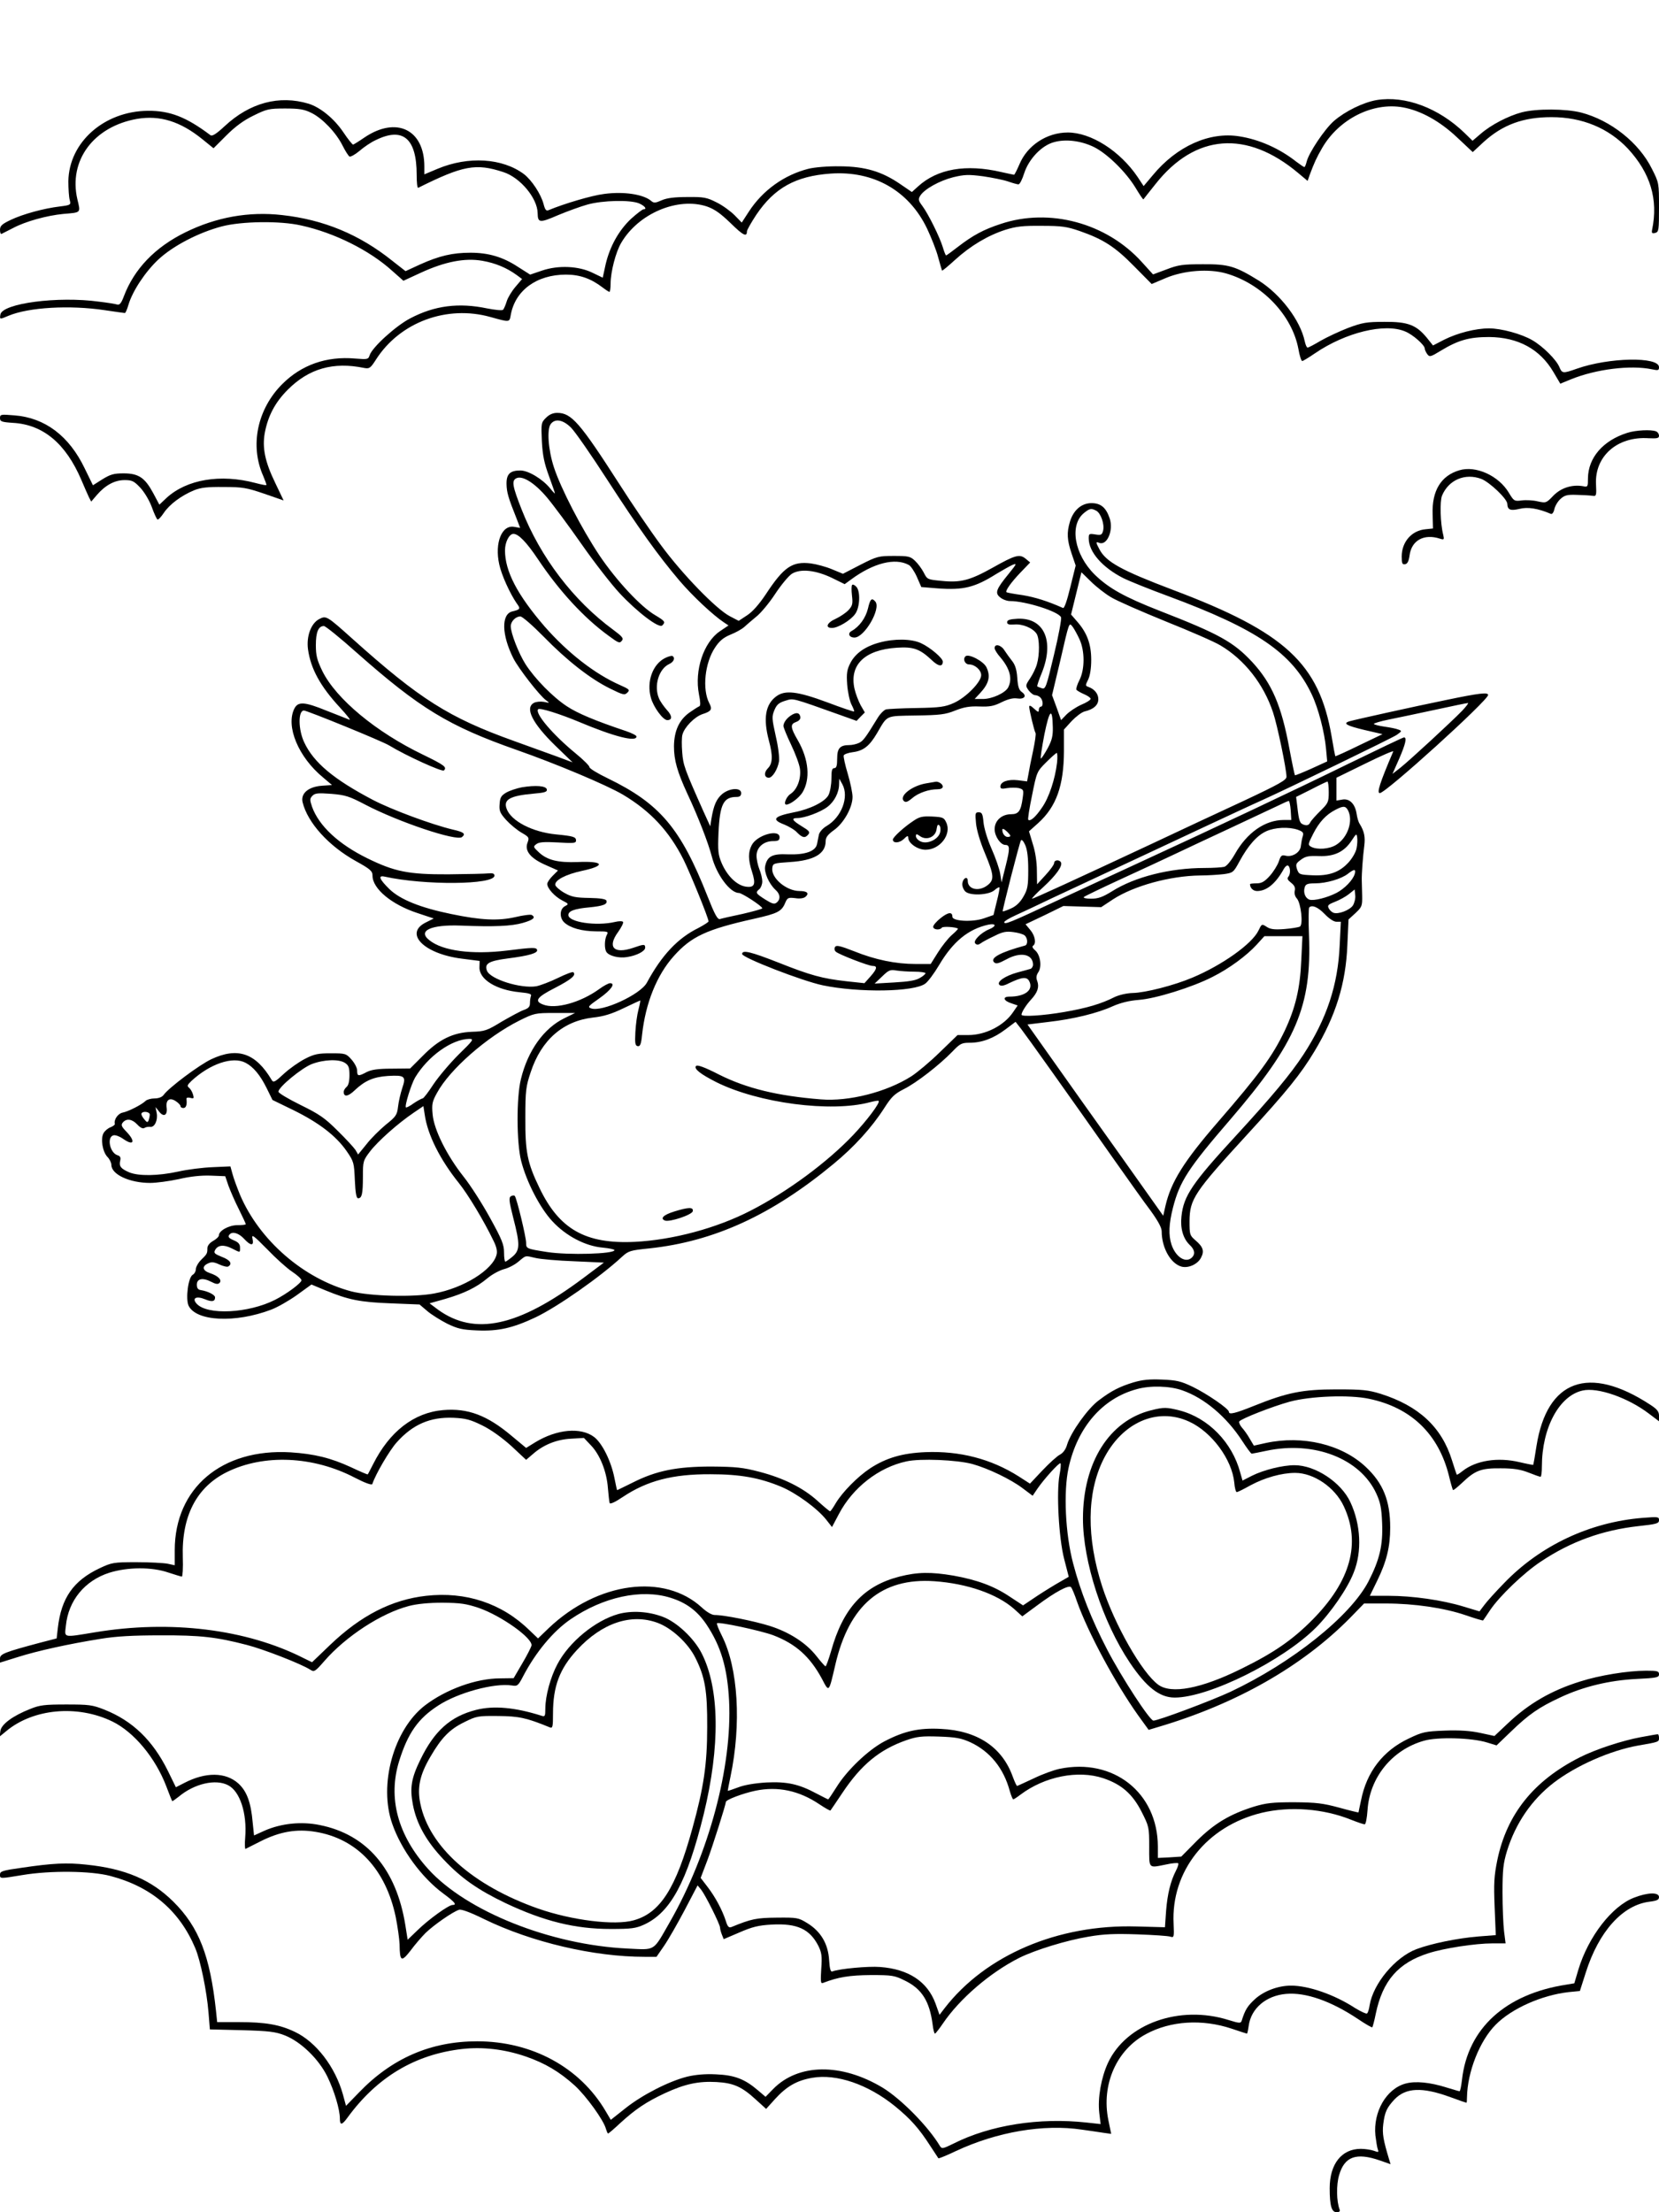 <?xml version="1.0" standalone="no"?>
<!DOCTYPE svg PUBLIC "-//W3C//DTD SVG 20010904//EN"
 "http://www.w3.org/TR/2001/REC-SVG-20010904/DTD/svg10.dtd">
<svg version="1.0" xmlns="http://www.w3.org/2000/svg"
 width="864pt" height="1152pt" viewBox="0 0 864 1152"
 preserveAspectRatio="xMidYMid meet">

<g transform="translate(0,1152) scale(0.1,-0.1)"
fill="#000000" stroke="none">
<path d="M7170 10999 c-70 -12 -164 -58 -223 -109 -49 -43 -131 -166 -142
-212 -4 -16 -9 -28 -12 -28 -3 0 -22 13 -42 28 -86 68 -193 116 -297 132 -155
25 -325 -51 -450 -202 l-48 -57 -31 47 c-92 136 -243 232 -364 232 -109 0
-211 -67 -252 -166 -13 -30 -25 -54 -28 -54 -3 0 -33 7 -66 14 -184 43 -333
17 -434 -75 l-32 -29 -60 41 c-96 66 -183 92 -314 93 -64 1 -133 -5 -165 -13
-126 -32 -238 -112 -310 -223 l-37 -57 -37 38 c-21 21 -63 52 -94 67 -51 26
-67 29 -152 28 -67 0 -107 -5 -134 -17 -34 -15 -41 -15 -55 -3 -40 34 -142 50
-245 36 -65 -8 -209 -51 -288 -84 -13 -6 -19 0 -27 31 -14 53 -62 125 -102
156 -112 84 -290 95 -450 28 l-69 -29 0 41 c0 193 -146 263 -312 151 -29 -20
-55 -36 -59 -37 -3 -1 -26 27 -50 63 -49 73 -121 131 -182 150 -153 46 -306 5
-437 -117 -43 -40 -65 -54 -74 -47 -125 94 -210 128 -326 127 -228 -2 -411
-164 -414 -367 0 -39 3 -83 7 -97 7 -26 5 -27 -50 -34 -85 -10 -194 -40 -257
-70 -46 -22 -56 -31 -56 -52 0 -13 3 -23 8 -21 4 2 30 15 59 30 65 35 178 66
263 74 94 8 90 4 73 76 -47 202 84 379 311 419 119 20 225 -13 340 -106 l58
-47 66 66 c46 46 90 79 142 104 69 34 80 37 165 37 73 0 99 -4 137 -23 57 -28
128 -102 162 -170 14 -28 30 -53 36 -57 6 -3 29 10 52 29 23 20 61 46 86 57
141 69 212 8 212 -181 0 -40 3 -70 8 -68 233 116 300 129 443 82 88 -28 178
-136 179 -214 1 -51 10 -52 105 -11 50 21 119 46 155 56 80 22 222 25 268 6
30 -13 44 -31 23 -31 -5 0 -34 -22 -64 -49 -64 -60 -111 -144 -133 -238 l-15
-69 -52 25 c-72 36 -179 41 -264 12 l-62 -21 -63 40 c-79 52 -154 74 -248 74
-93 0 -162 -16 -262 -61 l-76 -35 -69 54 c-171 137 -357 214 -573 238 -174 20
-345 -11 -505 -90 -157 -77 -266 -190 -320 -333 -13 -35 -22 -46 -34 -43 -9 3
-51 10 -94 15 -216 30 -506 -9 -515 -67 -4 -26 -4 -26 43 -6 106 44 318 56
499 29 55 -8 102 -15 106 -15 4 0 12 19 19 43 21 71 87 171 155 235 77 72 210
141 331 173 103 27 304 30 413 5 174 -38 357 -130 473 -235 l60 -53 91 42
c124 57 228 78 320 62 69 -12 128 -37 180 -75 l27 -20 -34 -40 c-19 -22 -40
-56 -46 -76 -6 -20 -15 -40 -19 -44 -4 -5 -42 -1 -83 7 -148 31 -274 15 -401
-52 -75 -39 -198 -151 -211 -192 -7 -22 -11 -22 -76 -17 -149 13 -279 -33
-379 -133 -130 -130 -170 -320 -99 -479 10 -24 18 -45 16 -47 -2 -2 -27 3 -57
11 -182 48 -357 19 -463 -78 l-37 -35 -32 60 c-43 80 -76 103 -154 103 -51 0
-69 -5 -111 -31 l-49 -31 -43 88 c-81 169 -207 264 -366 276 -71 6 -75 5 -75
-14 0 -18 8 -21 68 -25 157 -9 275 -108 356 -298 15 -36 33 -76 39 -89 l12
-23 30 35 c44 51 93 77 144 77 38 0 49 -5 81 -39 20 -21 47 -65 60 -100 12
-34 26 -64 30 -66 4 -3 19 13 33 34 29 44 92 91 158 118 34 14 70 18 154 17
99 0 120 -4 211 -35 l101 -35 -43 90 c-54 111 -69 184 -55 262 17 89 54 159
120 225 110 110 237 146 397 113 28 -5 33 -2 63 45 125 194 369 284 596 220
101 -28 98 -28 105 11 23 128 135 210 288 210 72 0 130 -21 189 -66 17 -13 34
-24 37 -24 3 0 6 19 6 43 0 61 27 165 55 212 89 153 294 240 446 190 40 -14
70 -35 123 -86 66 -65 86 -75 86 -44 0 7 22 46 49 87 94 139 204 201 386 214
224 16 408 -88 503 -286 22 -47 49 -114 58 -150 10 -36 19 -67 20 -69 2 -2 32
23 67 55 81 74 172 128 262 157 57 18 93 22 190 21 104 0 131 -4 198 -27 123
-43 184 -82 283 -183 l92 -93 73 31 c95 40 224 50 315 24 187 -54 343 -217
376 -393 6 -35 15 -63 20 -63 4 0 34 18 66 40 160 109 364 159 470 114 40 -16
102 -71 102 -89 0 -6 6 -19 13 -29 12 -16 17 -15 71 18 91 55 148 71 251 71
151 -1 265 -63 335 -182 l36 -61 56 23 c131 53 310 75 421 52 33 -7 37 -6 37
11 0 56 -261 51 -428 -8 -73 -26 -77 -25 -91 9 -16 38 -85 107 -140 139 -56
33 -162 62 -226 62 -70 0 -164 -24 -234 -59 l-58 -30 -32 40 c-55 67 -99 84
-221 83 -93 0 -115 -4 -190 -32 -46 -18 -110 -48 -143 -67 -32 -19 -62 -35
-67 -35 -5 0 -11 15 -15 33 -23 109 -126 244 -238 315 -123 76 -158 87 -292
86 -105 0 -128 -3 -190 -27 l-70 -26 -58 64 c-184 204 -481 284 -735 199 -89
-29 -145 -59 -224 -120 -31 -24 -58 -44 -61 -44 -2 0 -10 19 -17 43 -16 53
-75 172 -106 214 -21 28 -23 35 -12 53 21 35 101 79 172 97 58 14 80 15 156 5
48 -7 107 -19 130 -27 23 -8 48 -15 54 -15 7 0 20 26 30 58 24 74 91 145 156
162 61 17 141 7 208 -26 68 -34 165 -128 216 -212 21 -35 39 -62 41 -60 1 2
30 38 64 81 206 260 474 281 742 56 l49 -41 10 29 c25 67 36 91 66 143 88 151
264 239 420 211 94 -17 193 -72 283 -157 l81 -76 56 52 c100 91 207 130 354
130 160 0 297 -57 398 -164 117 -127 159 -263 126 -423 -3 -17 0 -20 16 -16
19 5 20 14 20 133 0 127 0 128 -37 201 -67 136 -215 253 -369 293 -79 20 -232
21 -309 1 -71 -19 -160 -65 -215 -113 l-41 -35 -42 41 c-135 130 -308 195
-457 171z"/>
<path d="M2843 9344 c-25 -25 -25 -29 -21 -122 4 -75 13 -116 37 -181 17 -47
31 -87 31 -90 0 -3 -11 8 -25 26 -39 48 -113 93 -155 93 -54 0 -73 -19 -72
-71 1 -43 9 -71 51 -176 l20 -52 -29 5 c-66 14 -105 -82 -80 -195 12 -56 56
-152 91 -203 21 -28 19 -32 -23 -42 -58 -14 -56 -122 6 -245 28 -54 135 -192
169 -217 21 -15 21 -16 -10 -9 -18 3 -41 1 -52 -5 -49 -26 -9 -106 111 -223
l90 -87 -83 31 c-46 17 -147 53 -224 81 -337 121 -489 217 -839 531 -135 121
-137 122 -174 103 -42 -22 -67 -89 -58 -157 14 -101 64 -193 167 -304 35 -38
57 -66 49 -63 -8 3 -62 25 -119 47 -115 47 -149 49 -168 11 -46 -92 21 -253
150 -359 l46 -39 -56 -4 c-69 -6 -108 -41 -97 -86 26 -106 135 -227 277 -306
76 -42 87 -52 87 -76 0 -68 100 -151 235 -195 l84 -28 -42 -21 c-114 -57 -9
-163 187 -188 l94 -12 -1 -33 c-2 -63 87 -118 209 -130 51 -5 64 -9 59 -20 -3
-8 -5 -25 -5 -38 0 -17 -8 -26 -31 -34 -18 -6 -69 -34 -116 -61 -77 -47 -88
-51 -156 -53 -98 -4 -171 -39 -256 -126 l-65 -65 -95 -1 c-71 0 -105 -5 -130
-17 -45 -24 -51 -23 -51 7 0 14 -13 39 -29 57 -28 32 -32 33 -108 33 -66 0
-87 -4 -135 -29 -31 -16 -81 -51 -110 -78 -46 -43 -54 -47 -63 -32 -83 140
-177 173 -315 108 -63 -30 -221 -148 -248 -186 -8 -11 -26 -18 -47 -18 -18 0
-40 -6 -47 -13 -19 -19 -89 -55 -120 -61 -24 -5 -46 -37 -40 -59 1 -4 -9 -12
-22 -17 -14 -5 -30 -19 -37 -31 -16 -30 -5 -96 20 -123 12 -12 21 -31 21 -42
0 -50 95 -94 202 -94 32 0 99 9 150 20 59 14 118 20 166 18 l75 -3 17 -50 c10
-27 34 -83 54 -122 20 -40 36 -75 36 -78 0 -3 -20 -5 -44 -5 -44 0 -96 -29
-96 -53 0 -7 -14 -20 -30 -29 -18 -10 -30 -25 -30 -38 0 -27 -1 -30 -33 -61
-15 -15 -27 -37 -27 -48 0 -11 -7 -24 -16 -29 -24 -13 -38 -125 -22 -161 39
-82 243 -92 430 -21 32 12 92 46 134 76 l76 55 72 -30 c121 -50 181 -62 341
-68 l150 -6 40 -34 c22 -19 69 -48 104 -66 54 -26 78 -32 155 -35 111 -5 186
12 305 68 117 56 339 212 451 316 33 30 42 33 141 43 338 36 639 174 960 440
107 88 199 189 265 292 37 58 53 73 102 98 66 33 184 125 252 195 40 42 49 46
90 46 64 0 125 23 187 70 l52 39 29 -37 c28 -36 244 -339 492 -692 68 -96 149
-211 182 -254 39 -54 58 -89 58 -108 0 -86 47 -169 104 -184 36 -9 84 13 101
47 18 34 11 56 -29 90 -30 26 -31 30 -31 100 1 115 24 150 304 455 200 218
276 311 347 430 111 185 163 353 171 553 l6 133 36 33 c34 32 36 37 35 92 -1
32 -2 67 -2 78 -1 34 6 127 13 180 6 47 0 76 -24 115 -6 8 -13 32 -16 53 -8
52 -38 81 -76 73 l-29 -5 0 59 0 60 151 74 c83 41 148 69 145 63 -70 -164 -87
-217 -70 -217 31 0 564 483 564 511 0 15 -45 10 -218 -26 -171 -35 -473 -102
-504 -111 -37 -11 -15 -23 77 -45 l95 -22 -121 -58 c-67 -33 -123 -58 -125
-57 -1 2 -10 48 -19 103 -65 380 -242 543 -826 763 -269 102 -350 146 -384
213 -19 35 -19 40 0 32 41 -15 75 66 54 128 -19 56 -46 79 -95 79 -52 0 -94
-37 -112 -97 -17 -57 -15 -95 9 -166 l21 -62 -28 -113 c-17 -70 -31 -111 -38
-108 -81 36 -145 56 -211 67 -44 6 -81 13 -83 15 -9 6 25 53 72 102 l51 53
-24 20 c-31 25 -54 19 -171 -47 -118 -66 -167 -79 -265 -69 -74 7 -76 7 -94
43 -11 21 -31 48 -46 62 -24 23 -35 25 -110 25 -79 0 -88 -2 -174 -46 l-91
-47 -58 24 c-31 13 -80 26 -109 30 -97 12 -141 -18 -235 -161 -34 -51 -69 -91
-97 -109 l-44 -29 -46 24 c-70 36 -247 218 -358 369 -55 74 -153 218 -218 320
-205 319 -249 370 -323 370 -22 0 -41 -8 -59 -26z m131 -51 c21 -21 105 -142
187 -269 167 -258 266 -396 377 -527 70 -82 175 -180 232 -218 l24 -16 -46
-31 c-84 -58 -132 -203 -108 -327 8 -40 9 -60 2 -63 -6 -2 -29 -17 -52 -33
-54 -39 -79 -96 -80 -175 0 -73 17 -133 71 -250 54 -115 108 -254 126 -324 24
-94 95 -190 141 -190 16 0 122 -69 122 -80 0 -3 -46 -16 -102 -29 -57 -12
-110 -24 -119 -27 -12 -3 -27 24 -64 118 -140 355 -248 483 -520 615 -52 25
-95 51 -95 58 0 7 -31 38 -70 70 -121 99 -217 212 -197 232 9 8 114 -25 212
-66 183 -77 300 -107 300 -76 0 5 -25 18 -55 28 -161 54 -251 92 -306 128 -74
48 -168 144 -217 220 -36 57 -77 162 -77 198 0 25 26 51 50 51 10 0 64 -47
122 -106 120 -123 242 -219 346 -270 67 -33 75 -35 89 -21 15 14 11 18 -39 40
-131 58 -272 168 -392 305 -142 165 -206 287 -206 396 0 43 22 86 44 86 26 0
68 -43 127 -131 113 -169 242 -308 369 -400 53 -39 57 -40 69 -25 10 12 1 22
-46 57 -206 151 -378 376 -476 625 -48 122 -53 150 -29 163 32 17 96 -23 161
-100 32 -38 113 -147 180 -243 67 -96 156 -210 197 -254 91 -98 206 -186 223
-169 18 18 14 23 -36 53 -76 44 -202 180 -290 310 -94 141 -202 350 -238 460
-30 91 -38 201 -16 227 23 29 64 21 105 -20z m2736 -433 c23 -13 43 -70 35
-103 -6 -23 -11 -25 -41 -20 -32 5 -34 4 -34 -21 0 -70 71 -151 179 -206 34
-17 139 -59 234 -94 464 -172 646 -296 748 -511 35 -73 67 -197 75 -285 l6
-65 -83 -38 c-45 -20 -84 -36 -85 -34 -2 2 -15 64 -29 139 -41 223 -91 339
-193 450 -97 104 -171 146 -482 267 -184 72 -266 118 -338 188 -108 106 -134
261 -55 323 29 23 37 24 63 10z m-977 -282 c10 -5 29 -33 42 -62 l23 -53 86
-7 c134 -10 193 5 306 76 30 18 67 39 82 46 25 10 24 7 -18 -45 -67 -82 -74
-101 -45 -124 13 -11 36 -19 51 -19 82 0 255 -55 266 -85 3 -8 -13 -96 -37
-195 -40 -169 -44 -180 -63 -174 -12 4 -23 8 -24 10 -2 1 8 33 24 71 66 165
12 287 -126 281 -41 -2 -55 -7 -55 -18 0 -11 9 -14 37 -12 43 4 98 -19 117
-49 15 -25 16 -108 1 -158 -5 -19 -21 -52 -35 -73 -25 -37 -25 -39 -8 -63 10
-13 25 -25 34 -25 8 0 20 -5 27 -12 15 -15 16 -48 2 -48 -5 0 -10 -8 -10 -17
0 -14 -4 -12 -25 7 -17 16 -25 19 -25 9 1 -19 26 -125 33 -136 3 -5 -3 -47
-13 -94 -10 -46 -21 -101 -24 -121 l-7 -37 -48 6 c-52 6 -91 -8 -91 -33 0 -12
8 -13 35 -8 19 3 47 3 61 0 25 -7 26 -10 20 -52 -9 -67 -21 -84 -60 -84 -49 0
-86 -33 -86 -78 0 -37 31 -82 56 -82 24 0 24 -19 2 -107 l-22 -88 -7 45 c-4
25 -24 83 -45 130 -22 50 -39 107 -42 138 -4 44 -8 52 -25 52 -18 0 -19 -5
-14 -57 3 -35 22 -98 46 -155 48 -115 50 -139 15 -167 -45 -36 -104 -23 -104
22 0 26 -24 16 -28 -12 -2 -13 4 -31 14 -42 22 -25 124 -21 154 6 11 10 22 16
25 14 2 -3 -4 -36 -14 -74 l-17 -70 -52 -18 c-60 -20 -162 -14 -162 9 0 27
-22 24 -60 -6 -22 -17 -40 -38 -40 -46 0 -16 35 -19 45 -5 4 8 73 4 84 -5 2
-1 -13 -17 -33 -34 -20 -18 -52 -59 -72 -91 l-37 -59 -78 0 c-104 0 -211 22
-320 66 -74 29 -93 33 -100 23 -5 -9 -3 -19 4 -25 15 -14 170 -74 191 -74 27
0 24 -15 -9 -53 l-33 -37 -93 10 c-126 14 -188 31 -354 97 -145 57 -190 68
-190 45 0 -19 314 -141 420 -163 187 -39 476 -35 534 9 14 10 46 53 71 95 73
124 153 189 258 212 40 8 43 -8 4 -24 -44 -18 -86 -61 -73 -74 9 -9 16 -8 29
1 9 7 41 24 71 38 43 22 62 25 99 20 25 -3 51 -11 58 -17 17 -14 18 -49 2 -53
-129 -35 -183 -65 -161 -87 10 -10 23 -7 64 15 74 41 138 28 139 -27 0 -10 -6
-19 -12 -22 -7 -2 -38 -11 -69 -19 -65 -18 -110 -49 -94 -65 8 -7 23 -5 50 9
67 32 92 35 105 11 24 -46 -21 -81 -103 -81 -38 0 -31 -22 11 -35 l32 -11 -24
-35 c-47 -70 -144 -119 -232 -119 l-57 0 -93 -90 c-50 -49 -117 -105 -148
-125 -129 -82 -325 -132 -471 -120 -226 18 -386 57 -530 129 -76 39 -113 52
-120 45 -13 -14 22 -42 105 -84 220 -110 598 -159 800 -105 23 6 44 10 46 7 9
-9 -61 -102 -133 -178 -135 -142 -342 -295 -533 -393 -178 -92 -406 -153 -605
-163 -256 -12 -393 66 -496 282 -63 130 -74 188 -73 365 0 140 3 163 28 237
55 167 168 266 324 284 56 6 98 19 160 49 46 22 85 40 86 40 2 0 -2 -21 -9
-48 -7 -26 -14 -78 -16 -117 -3 -58 -1 -70 12 -73 13 -2 18 10 23 60 18 165
77 311 165 409 91 102 170 139 416 194 125 28 146 38 165 85 11 25 15 27 51
23 24 -4 45 -1 54 7 21 18 9 30 -31 30 -68 0 -148 67 -142 119 3 25 5 26 93
32 125 8 185 43 185 109 0 19 11 34 43 57 51 36 97 118 97 173 0 20 -11 74
-25 121 -14 46 -23 89 -21 95 2 6 23 14 47 17 56 7 87 32 126 98 57 97 41 90
203 93 126 2 153 5 205 26 46 18 75 23 126 21 54 -2 75 2 115 22 33 16 59 23
80 20 39 -6 54 13 26 33 -15 10 -21 28 -24 74 -3 43 -11 68 -27 88 -12 15 -29
39 -39 54 -18 30 -52 38 -52 13 0 -8 13 -29 29 -47 51 -60 65 -113 41 -159
-16 -28 -83 -59 -131 -59 l-43 0 26 28 c48 51 58 89 36 136 -14 32 -94 74
-110 58 -15 -15 -2 -42 19 -42 30 0 63 -29 63 -56 0 -36 -80 -117 -143 -145
-45 -20 -71 -24 -192 -26 -77 -1 -149 -5 -160 -7 -11 -3 -32 -24 -45 -46 -63
-103 -75 -119 -97 -129 -13 -6 -35 -11 -49 -11 -49 0 -64 -16 -64 -70 0 -38
-4 -50 -15 -50 -12 0 -15 -13 -15 -55 0 -31 -7 -69 -15 -85 -18 -35 -96 -74
-180 -90 -106 -21 -119 -38 -50 -64 24 -10 55 -28 67 -42 27 -27 41 -30 58 -9
10 12 4 19 -34 42 -51 31 -57 43 -23 43 37 0 119 30 156 58 36 27 61 75 61
119 l1 28 16 -29 c36 -66 -4 -172 -83 -218 -19 -11 -36 -31 -39 -44 -3 -13 -7
-36 -10 -50 -8 -37 -61 -56 -151 -53 -82 4 -108 -10 -119 -61 -7 -32 20 -93
54 -124 25 -22 27 -49 6 -66 -12 -10 -23 -7 -60 16 -50 32 -52 36 -30 54 8 7
15 25 15 40 0 15 -7 44 -15 63 -8 20 -15 52 -15 71 0 43 37 76 86 76 27 0 34
4 34 20 0 45 -118 12 -145 -41 -19 -36 -19 -75 1 -137 22 -68 14 -86 -33 -79
-47 8 -95 55 -124 121 -19 45 -21 63 -17 161 7 147 26 185 94 185 17 0 24 6
24 20 0 30 -60 27 -99 -5 -30 -26 -44 -58 -56 -129 l-6 -39 -36 79 c-99 222
-105 240 -110 306 -3 36 -3 78 1 92 10 39 63 93 104 107 47 15 53 25 36 57
-38 73 -23 211 30 290 23 35 44 52 80 67 28 11 60 29 72 40 12 11 40 35 63 54
23 18 68 72 98 118 31 47 70 94 87 105 45 28 125 19 210 -22 l65 -32 33 24
c116 86 230 115 301 76z m1053 -168 c31 -19 160 -75 285 -126 125 -50 254
-106 285 -125 125 -74 225 -201 274 -349 22 -65 70 -296 70 -335 0 -17 -37
-38 -222 -125 -123 -57 -342 -159 -488 -228 -387 -181 -607 -282 -615 -282 -4
0 22 28 59 61 67 62 102 111 91 129 -9 15 -35 12 -35 -4 0 -8 -20 -36 -45 -63
l-44 -48 -1 71 c0 43 -8 99 -21 138 l-20 67 48 43 c94 85 133 194 134 374 l0
113 40 44 c22 23 52 46 67 50 47 11 72 33 72 64 0 28 -20 53 -52 64 -16 6 -16
8 -1 38 10 21 16 58 16 103 0 82 -22 141 -73 199 l-32 37 27 110 27 110 48
-47 c27 -27 74 -64 106 -83z m-164 -219 c28 -61 28 -156 0 -212 -12 -23 -19
-46 -16 -51 3 -4 21 -15 40 -23 19 -8 34 -19 34 -24 0 -6 -22 -20 -49 -31 -27
-12 -61 -35 -77 -51 l-28 -29 -23 65 -24 65 41 172 c50 217 47 208 67 183 8
-11 24 -40 35 -64z m-3764 -70 c328 -290 479 -382 832 -506 208 -73 467 -182
554 -233 144 -86 241 -190 316 -339 36 -73 130 -304 130 -321 0 -4 -24 -19
-52 -34 -108 -53 -191 -141 -269 -285 -33 -62 -235 -155 -291 -134 -19 7 -14
12 43 52 61 43 87 79 56 79 -8 0 -34 -14 -57 -31 -97 -70 -227 -106 -292 -80
-47 18 -33 38 63 87 85 44 111 66 95 81 -4 4 -40 -10 -81 -30 -41 -20 -92 -39
-112 -43 -82 -13 -240 37 -257 81 -14 37 9 51 109 64 110 14 158 28 152 45 -5
13 -21 13 -157 -4 -182 -22 -335 -2 -404 54 -63 49 8 82 164 76 174 -7 264 -3
323 14 55 16 68 28 47 41 -6 4 -45 -1 -87 -11 -89 -20 -178 -16 -332 16 -161
33 -266 75 -323 130 -52 51 -61 73 -25 65 208 -46 572 -43 572 5 0 11 -9 14
-30 12 -16 -2 -111 -4 -210 -5 -208 -1 -280 14 -421 83 -151 74 -253 169 -289
269 -12 36 -12 42 2 57 14 14 30 15 99 10 73 -6 94 -13 176 -56 174 -91 476
-192 504 -169 21 17 10 26 -48 39 -109 26 -317 103 -415 154 -204 107 -310
195 -359 301 -31 66 -32 165 -1 165 16 0 409 -160 444 -182 89 -54 276 -139
285 -130 17 17 2 28 -109 82 -245 118 -452 290 -524 435 -28 58 -34 81 -34
136 0 67 13 99 42 99 8 0 85 -62 171 -139z m5757 -302 c-56 -58 -272 -257
-322 -297 l-41 -32 34 77 c34 78 42 113 26 113 -5 0 -137 -63 -293 -139 -269
-132 -671 -322 -1114 -526 -110 -51 -297 -137 -415 -192 -229 -107 -260 -120
-260 -105 0 5 27 21 60 36 33 15 117 54 187 88 71 33 297 139 503 235 206 97
413 193 460 215 47 22 108 50 135 62 135 61 674 322 699 339 28 20 28 21 8 28
-12 5 -44 11 -72 15 -28 4 -52 10 -55 14 -2 3 33 14 78 23 45 9 154 32 242 51
88 19 164 35 170 35 5 1 -9 -18 -30 -40z m-2132 -87 c1 -45 -5 -68 -27 -109
-16 -29 -32 -53 -35 -53 -4 0 5 56 18 125 27 132 42 144 44 37z m22 -184 c-10
-85 -42 -182 -78 -233 -33 -49 -61 -74 -72 -64 -3 3 6 61 20 128 24 120 25
123 72 170 27 27 52 49 56 50 4 1 5 -23 2 -51z m1415 -153 c0 -52 -3 -58 -44
-98 -23 -23 -48 -50 -53 -61 -7 -13 -16 -16 -32 -11 -22 7 -26 18 -35 97 l-6
48 78 39 c42 22 80 40 85 41 4 0 7 -25 7 -55z m-198 -95 l3 -50 -39 0 c-98 0
-192 -66 -255 -178 -20 -35 -43 -63 -55 -66 -12 -3 -58 -6 -103 -6 -179 0
-362 -46 -481 -121 -50 -31 -73 -39 -110 -39 -27 0 -42 4 -37 9 6 5 93 47 195
94 102 47 228 105 280 130 52 25 183 86 290 136 107 50 218 102 245 115 28 14
53 25 57 25 3 1 8 -22 10 -49z m298 1 c29 -55 -1 -144 -62 -181 -36 -22 -98
-26 -129 -10 -18 10 -18 13 10 68 31 61 67 100 116 125 40 21 52 21 65 -2z
m-1767 -139 c-16 -4 -33 14 -33 37 0 8 9 5 25 -10 20 -20 21 -25 8 -27z m1506
37 c27 -10 31 -15 26 -33 -4 -11 -8 -34 -10 -50 -2 -34 -44 -61 -80 -52 -20 5
-25 1 -35 -30 -7 -20 -28 -54 -47 -75 -28 -31 -43 -39 -69 -39 -19 0 -34 -2
-34 -4 0 -20 16 -36 37 -36 50 0 97 39 139 115 6 11 15 19 20 18 14 -3 17 -43
4 -58 -8 -10 -5 -17 14 -32 18 -14 23 -26 19 -42 -3 -13 1 -29 11 -40 21 -23
34 -135 16 -146 -7 -4 -43 -10 -81 -13 -53 -4 -74 -1 -93 12 -25 16 -25 15
-42 -20 -33 -69 -189 -180 -344 -245 -94 -40 -246 -79 -311 -80 -32 -1 -70
-10 -94 -21 -68 -35 -146 -58 -263 -78 -109 -19 -222 -26 -222 -14 0 13 24 51
50 79 34 37 43 65 32 96 -7 17 -5 31 6 47 19 29 10 91 -18 114 -12 10 -16 19
-10 23 18 11 11 53 -15 83 l-24 29 99 47 98 48 99 -3 98 -3 62 41 c108 70 296
122 453 124 41 0 97 4 124 7 48 7 50 9 81 66 45 83 91 135 139 157 46 21 118
24 165 8z m306 -96 c-3 -19 -22 -52 -41 -73 -47 -52 -102 -72 -189 -68 -66 3
-70 4 -80 31 -8 26 -6 31 20 50 24 18 41 21 94 19 80 -3 132 22 171 82 23 35
25 37 28 16 2 -12 1 -38 -3 -57z m-1710 -113 c0 -83 -3 -101 -25 -139 -17 -30
-38 -50 -65 -62 -22 -10 -41 -16 -43 -15 -3 4 87 356 95 370 4 6 14 -5 22 -24
11 -24 16 -65 16 -130z m1700 -22 c-10 -32 -53 -76 -95 -98 -49 -25 -117 -42
-140 -35 -22 7 -34 37 -25 65 5 16 15 20 54 20 58 0 137 23 171 50 33 26 43
25 35 -2z m-9 -163 c-17 -25 -77 -48 -102 -38 -8 3 -19 13 -24 23 -8 15 -3 20
33 34 23 9 56 27 72 40 l30 24 3 -30 c2 -16 -4 -40 -12 -53z m-147 -45 c23
-24 47 -40 61 -40 l23 0 -6 -122 c-9 -207 -67 -383 -189 -570 -67 -102 -161
-215 -352 -423 -227 -246 -272 -313 -283 -419 -7 -63 9 -116 42 -148 27 -25
31 -48 13 -66 -32 -32 -85 1 -107 67 -16 49 -14 107 8 193 35 136 79 204 299
459 343 399 424 589 409 961 -3 75 -2 139 1 142 15 16 46 2 81 -34z m-122
-240 c-6 -148 -31 -250 -86 -367 -65 -135 -130 -224 -350 -478 -175 -202 -242
-309 -271 -433 l-12 -53 -222 313 c-123 172 -282 396 -354 498 l-131 185 107
13 c133 15 258 46 337 82 41 18 85 29 135 33 87 6 280 66 385 120 86 43 177
110 230 168 l40 44 99 0 99 0 -6 -125z m-2014 -60 c31 0 57 -4 57 -8 0 -4 -13
-16 -30 -25 -21 -13 -60 -19 -132 -23 l-103 -6 39 37 c34 33 42 37 75 31 20
-3 62 -6 94 -6z m-1825 -243 c-106 -52 -189 -168 -225 -316 -24 -95 -23 -332
1 -426 28 -110 98 -245 162 -314 71 -77 172 -130 263 -138 33 -3 61 -9 61 -13
0 -20 -239 -27 -350 -10 -109 17 -110 18 -110 48 0 30 -49 233 -59 244 -3 4
-12 3 -20 -1 -12 -8 -10 -26 12 -113 36 -139 35 -169 -4 -202 -17 -14 -34 -26
-37 -26 -4 0 -7 21 -7 48 0 40 -11 68 -73 180 -40 73 -102 170 -138 215 -87
110 -154 244 -161 324 -5 53 -2 67 23 112 66 122 259 291 428 376 79 39 83 40
186 40 l105 0 -57 -28z m-550 -189 c-46 -46 -105 -116 -131 -155 -26 -40 -51
-73 -56 -73 -4 0 -25 -11 -46 -25 -20 -15 -39 -24 -41 -22 -8 7 28 122 48 156
67 111 190 199 281 201 27 0 23 -6 -55 -82z m-1110 -42 c41 -21 77 -64 111
-133 l30 -61 113 -55 c131 -65 218 -132 273 -211 38 -55 39 -61 43 -152 3 -67
8 -94 17 -94 20 0 25 24 25 113 0 79 1 84 38 132 40 52 144 145 227 201 l50
34 7 -45 c15 -105 80 -234 178 -356 48 -60 130 -196 180 -300 16 -32 21 -55
16 -73 -20 -79 -172 -174 -326 -202 -107 -20 -333 -14 -430 11 -249 66 -479
266 -580 503 -15 37 -33 85 -39 108 l-11 40 -92 -4 c-51 -2 -132 -12 -180 -23
-106 -23 -206 -24 -255 -4 -44 19 -54 32 -47 61 4 16 0 24 -14 28 -41 13 -57
97 -20 104 10 2 31 -6 47 -17 57 -41 70 -17 19 36 -26 27 -29 35 -18 48 19 22
48 18 75 -11 16 -17 29 -23 37 -18 7 5 21 7 30 6 23 -4 41 34 34 72 l-6 31 19
-24 c23 -30 44 -19 39 20 -6 41 15 56 47 35 14 -9 25 -21 25 -26 0 -6 7 -10
15 -10 14 0 20 17 16 47 -1 7 7 9 20 6 19 -5 20 -3 14 18 -4 13 -13 29 -21 35
-11 9 -8 15 14 36 97 89 214 128 280 94z m520 -2 c18 -12 22 -25 22 -63 0 -31
-5 -53 -15 -61 -8 -7 -15 -18 -15 -26 0 -28 23 -25 58 9 53 50 98 69 172 74
88 5 96 -1 75 -63 -9 -27 -19 -70 -22 -97 -5 -43 -11 -52 -64 -94 -31 -26 -77
-71 -100 -101 l-44 -54 -14 24 c-8 12 -50 58 -93 100 -66 66 -95 86 -193 134
-63 31 -115 62 -115 69 0 24 122 124 174 144 63 24 143 27 174 5z m-1018 -268
c0 -8 -3 -21 -6 -30 -5 -13 -9 -12 -24 7 -10 12 -16 25 -13 29 8 14 43 8 43
-6z m490 -646 c36 -39 54 -39 45 -1 -6 26 4 19 76 -54 45 -47 104 -100 130
-117 27 -18 49 -38 49 -45 0 -14 -78 -72 -138 -102 -138 -70 -353 -81 -408
-20 -26 29 -2 42 44 23 36 -15 52 -12 52 10 0 13 -37 32 -75 38 -14 2 -20 11
-20 28 0 32 31 38 75 15 23 -12 35 -14 43 -6 15 15 -7 37 -49 51 -40 13 -44
36 -10 51 18 9 31 7 59 -6 20 -9 41 -14 46 -10 23 14 9 34 -34 50 -37 15 -43
20 -35 35 14 27 46 30 87 9 46 -23 43 -24 43 5 0 17 -9 27 -30 36 -30 12 -36
21 -23 33 15 15 47 5 73 -23z m1520 -101 c25 -6 115 -14 200 -17 l155 -7 -108
-81 c-338 -253 -565 -302 -756 -164 l-44 33 82 23 c99 29 163 60 220 108 24
20 63 41 86 47 24 6 58 24 76 40 40 33 32 31 89 18z"/>
<path d="M3465 8094 c-66 -32 -99 -124 -75 -208 13 -48 63 -116 85 -116 27 0
27 22 -2 53 -16 18 -35 45 -41 60 -28 65 -1 154 53 179 24 11 33 32 17 42 -4
2 -21 -2 -37 -10z"/>
<path d="M4438 8474 c-4 -3 -4 -28 -1 -55 5 -43 3 -53 -18 -76 -13 -14 -43
-34 -66 -45 -46 -20 -58 -48 -20 -48 31 0 96 39 120 72 26 34 29 121 6 143 -8
9 -18 13 -21 9z"/>
<path d="M4520 8350 c-12 -48 -44 -93 -85 -116 -22 -12 -13 -34 15 -34 52 0
139 150 109 187 -19 22 -27 15 -39 -37z"/>
<path d="M4580 8174 c-74 -20 -125 -56 -151 -106 -18 -35 -21 -54 -17 -112 3
-39 13 -86 22 -104 10 -19 16 -35 14 -37 -2 -2 -64 19 -138 47 -156 58 -221
66 -267 32 -57 -42 -69 -115 -39 -229 22 -81 20 -121 -5 -146 -22 -22 -19 -49
5 -49 19 0 46 44 53 85 3 19 -4 77 -17 132 -20 91 -21 101 -7 135 12 29 24 39
57 49 44 13 27 18 293 -77 l78 -28 21 22 22 22 -22 38 c-11 21 -26 59 -32 86
-27 124 53 202 220 213 87 6 120 -6 182 -64 35 -34 58 -37 58 -8 0 18 -66 74
-114 96 -50 23 -139 24 -216 3z"/>
<path d="M4125 7798 c-26 -15 -44 -39 -45 -58 0 -8 18 -52 40 -98 22 -46 43
-102 46 -125 7 -52 -14 -109 -50 -132 -22 -15 -37 -55 -21 -55 20 0 66 35 84
63 42 69 34 171 -24 272 -39 67 -40 84 -10 95 17 6 25 16 23 27 -4 21 -18 25
-43 11z"/>
<path d="M4825 7441 c-75 -12 -144 -66 -118 -92 9 -9 19 -6 43 14 32 28 87 47
133 47 16 0 27 5 27 14 0 13 -23 28 -38 25 -4 -1 -25 -4 -47 -8z"/>
<path d="M4755 7244 c-47 -31 -105 -84 -105 -96 0 -20 33 -19 56 2 18 18 24
20 24 8 0 -29 49 -63 90 -63 76 0 137 81 108 142 -12 26 -18 28 -74 31 -51 2
-66 -1 -99 -24z m141 -59 c-9 -36 -66 -63 -101 -47 -14 6 -25 19 -25 27 0 14
3 14 24 -1 35 -22 80 -1 84 40 3 20 7 25 14 18 6 -6 8 -22 4 -37z"/>
<path d="M3511 5211 c-55 -17 -75 -36 -48 -47 25 -9 142 30 145 49 4 22 -23
21 -97 -2z"/>
<path d="M2717 7420 c-26 -5 -62 -17 -80 -27 -27 -16 -33 -26 -35 -60 -3 -36
2 -47 34 -83 21 -23 56 -52 80 -66 40 -23 41 -26 31 -53 -16 -42 17 -82 96
-116 l63 -28 -28 -28 c-15 -15 -28 -34 -28 -42 0 -23 39 -66 78 -86 35 -18 35
-19 14 -30 -28 -15 -29 -61 -3 -85 32 -29 91 -45 164 -46 64 0 67 -1 57 -19
-12 -23 -13 -71 -2 -88 13 -21 65 -34 107 -27 52 8 95 31 95 49 0 19 -6 19
-63 -1 -101 -34 -136 4 -77 84 17 24 28 47 25 51 -3 5 -22 5 -42 0 -99 -23
-243 -1 -243 36 0 21 32 33 110 40 71 7 95 16 88 35 -2 8 -32 13 -88 14 -70 1
-93 5 -130 26 -25 14 -46 33 -48 41 -5 25 55 56 139 74 126 27 115 52 -22 46
-103 -4 -159 10 -202 50 -30 28 -31 30 -14 43 14 11 40 13 113 9 81 -5 94 -4
94 10 0 19 -14 23 -105 32 -122 12 -232 69 -256 132 -19 49 16 69 139 80 59 5
72 9 70 22 -4 19 -58 23 -131 11z"/>
<path d="M8475 9266 c-127 -40 -204 -130 -205 -237 0 -44 -1 -46 -25 -41 -57
10 -115 -8 -155 -49 -37 -39 -39 -39 -81 -30 -24 6 -62 8 -84 5 -39 -5 -41 -3
-67 40 -53 89 -172 143 -258 117 -95 -28 -143 -106 -139 -228 l2 -75 -38 -4
c-73 -6 -125 -66 -125 -142 0 -36 3 -43 18 -40 12 2 19 16 23 46 10 78 75 114
158 87 22 -7 23 -5 17 21 -15 58 -18 174 -6 203 34 82 120 119 205 87 43 -17
135 -104 135 -130 1 -31 16 -37 63 -26 43 11 96 3 164 -26 6 -3 14 7 18 24 3
16 17 40 31 53 22 20 35 24 87 22 34 -1 71 -3 82 -5 18 -3 20 2 17 59 -8 147
111 252 274 241 45 -2 54 0 54 13 0 9 -7 20 -16 23 -26 10 -106 6 -149 -8z"/>
<path d="M5905 4322 c-75 -23 -116 -44 -181 -93 -58 -42 -146 -166 -166 -230
-7 -26 -21 -45 -38 -54 -14 -7 -55 -44 -91 -82 l-65 -69 -59 38 c-144 91 -306
133 -485 126 -121 -5 -205 -30 -288 -84 -65 -43 -144 -123 -179 -181 -14 -24
-27 -43 -30 -43 -3 0 -32 24 -65 54 -75 68 -177 119 -304 152 -84 22 -121 26
-249 27 -179 0 -287 -21 -411 -84 -43 -21 -79 -39 -80 -39 -1 0 -7 28 -14 63
-17 87 -63 181 -106 214 -69 52 -194 41 -307 -28 l-47 -29 -77 64 c-126 106
-227 144 -355 133 -152 -13 -279 -111 -365 -282 -14 -27 -26 -51 -28 -53 -1
-1 -40 15 -86 37 -106 49 -192 70 -316 78 -358 21 -603 -186 -603 -510 l0 -78
-37 8 c-21 4 -94 8 -163 8 -119 0 -128 -2 -190 -31 -138 -65 -201 -155 -219
-313 l-6 -53 -85 -22 c-184 -49 -210 -59 -210 -82 l0 -22 93 29 c101 32 263
68 432 95 79 13 166 18 310 18 210 1 293 -9 451 -50 86 -22 284 -99 330 -129
20 -13 25 -10 73 45 113 130 298 250 441 287 42 11 104 17 175 17 93 -1 122
-5 188 -27 118 -41 282 -158 275 -196 -2 -9 -23 -51 -48 -93 l-45 -77 -70 -1
c-125 0 -282 -57 -392 -141 -163 -126 -242 -413 -170 -617 47 -135 153 -279
265 -362 61 -45 73 -60 49 -60 -21 0 -126 -76 -183 -132 l-51 -49 -12 76 c-47
292 -201 472 -445 521 -96 20 -201 9 -288 -29 l-55 -25 -7 67 c-9 106 -31 164
-75 204 -66 59 -170 60 -280 3 l-45 -23 -42 86 c-79 159 -184 260 -330 318
-63 25 -81 27 -199 27 -112 0 -138 -3 -187 -23 -92 -36 -152 -81 -156 -115
l-4 -29 33 27 c141 119 373 140 555 51 112 -55 223 -188 280 -337 15 -40 29
-75 31 -77 1 -2 16 9 34 23 81 68 193 94 258 59 61 -32 98 -146 88 -271 -3
-35 -2 -62 2 -60 3 2 40 20 81 41 98 49 185 64 282 48 217 -35 367 -195 419
-444 10 -51 19 -114 20 -142 1 -89 9 -94 56 -34 22 30 58 72 79 93 41 40 142
111 175 121 12 4 60 -14 131 -49 247 -120 570 -196 835 -196 l62 0 40 58 c22
32 70 116 107 186 l67 128 19 -23 c22 -28 98 -180 98 -197 0 -6 4 -22 9 -35
l10 -25 82 35 c67 29 98 37 169 41 131 7 197 -23 242 -111 17 -35 20 -53 15
-120 -4 -66 -3 -78 9 -73 80 31 139 40 249 41 112 0 124 -2 178 -29 88 -43
128 -107 144 -228 3 -27 9 -48 12 -48 3 0 22 24 41 52 87 129 246 266 399 343
83 41 245 91 360 110 80 14 137 16 255 12 83 -3 160 -8 171 -12 19 -6 20 -3
17 67 -14 274 173 509 459 578 147 35 321 22 465 -36 33 -13 65 -24 71 -24 6
0 12 32 15 74 11 170 128 314 293 361 71 21 250 16 330 -9 l49 -15 76 73 c91
88 146 126 254 176 120 57 258 90 399 97 105 5 117 8 117 24 0 17 -8 19 -67
19 -95 0 -243 -24 -343 -56 -151 -47 -268 -115 -377 -218 l-70 -66 -74 16
c-51 11 -108 15 -185 12 -102 -4 -116 -7 -187 -41 -134 -63 -220 -174 -249
-323 -7 -32 -13 -60 -13 -62 -1 -1 -47 10 -101 25 -85 23 -119 27 -234 28
-114 0 -146 -4 -210 -23 -127 -40 -206 -88 -297 -178 l-81 -82 -61 -4 -61 -3
0 60 c-1 280 -232 462 -512 404 -29 -6 -90 -28 -135 -50 -45 -21 -84 -39 -86
-39 -3 0 -13 22 -23 49 -55 153 -184 239 -374 248 -114 6 -191 -11 -294 -65
-84 -44 -196 -151 -250 -239 -22 -35 -41 -63 -43 -63 -2 0 -29 14 -60 30 -93
50 -154 63 -262 58 -62 -4 -115 -13 -148 -26 -29 -11 -53 -19 -53 -17 0 2 6
34 14 72 58 276 40 567 -44 734 -17 34 -29 63 -26 66 8 9 227 -38 292 -62 118
-45 192 -111 255 -228 37 -71 35 -73 69 73 72 312 241 455 516 436 171 -12
326 -66 415 -144 l43 -39 76 56 c95 71 166 109 178 96 5 -6 19 -39 31 -75 56
-159 198 -423 318 -592 l55 -76 50 15 c406 120 749 315 998 567 l74 76 114 0
c147 0 304 -23 415 -61 49 -17 90 -29 91 -27 2 2 18 26 36 53 49 73 175 194
264 253 157 105 321 164 509 185 95 10 107 14 107 31 0 18 -5 18 -84 12 -276
-22 -534 -144 -722 -339 -44 -45 -91 -97 -104 -115 l-25 -33 -83 25 c-111 34
-267 56 -389 56 l-99 0 38 78 c49 100 68 177 68 277 0 141 -37 232 -128 317
-125 117 -328 165 -519 124 l-63 -14 -22 37 c-11 20 -30 46 -41 58 -10 12 -16
26 -13 31 9 14 172 78 263 103 108 29 310 37 413 15 220 -46 362 -184 416
-401 9 -38 19 -72 21 -74 2 -3 22 14 46 36 69 66 99 78 202 77 68 0 104 -6
145 -22 30 -12 58 -22 63 -22 4 0 7 24 7 54 0 200 90 368 212 395 78 18 236
-37 345 -120 l53 -40 0 28 c0 23 -10 35 -47 59 -319 208 -536 129 -591 -215
-8 -53 -16 -97 -17 -99 -1 -1 -33 5 -71 14 -114 27 -227 9 -297 -46 -15 -12
-29 -21 -30 -19 -2 2 -13 36 -25 74 -54 174 -173 284 -372 347 -65 20 -95 23
-230 23 -176 0 -256 -16 -430 -86 -97 -39 -130 -47 -130 -31 0 16 -114 94
-188 130 -62 30 -85 35 -160 38 -64 3 -103 -1 -147 -14z m252 -42 c115 -40
230 -137 312 -263 24 -37 46 -67 50 -67 3 0 38 7 76 15 249 53 489 -40 573
-223 21 -46 27 -76 30 -152 5 -117 -13 -192 -71 -305 -94 -181 -397 -423 -719
-575 -101 -47 -376 -150 -401 -150 -19 0 -165 224 -241 370 -82 158 -138 300
-177 448 -41 154 -51 374 -24 498 46 211 176 362 355 410 70 20 172 17 237 -6z
m-3645 -183 c45 -22 102 -63 151 -107 l77 -72 34 29 c55 49 124 77 199 81 l68
4 37 -39 c47 -49 82 -137 88 -223 3 -36 7 -70 9 -77 3 -7 29 5 69 32 126 84
258 119 456 118 154 0 255 -18 368 -65 79 -33 190 -114 236 -173 l29 -37 36
68 c72 137 207 243 352 274 72 16 263 8 344 -14 82 -23 199 -79 261 -126 l52
-39 25 37 c35 51 114 138 120 132 3 -3 1 -30 -5 -60 -17 -90 -4 -329 24 -438
l24 -93 -45 -26 c-25 -14 -79 -47 -120 -74 l-73 -49 -70 46 c-82 55 -170 87
-292 109 -118 20 -187 19 -282 -5 -186 -48 -294 -165 -356 -389 -13 -44 -26
-80 -29 -78 -4 1 -25 25 -47 53 -54 69 -142 125 -243 157 -83 26 -238 57 -287
57 -15 0 -41 15 -67 39 -196 180 -543 134 -797 -107 l-56 -54 -44 42 c-144
141 -332 203 -538 180 -180 -20 -341 -103 -500 -255 l-95 -91 -45 22 c-298
151 -693 199 -1085 134 -170 -28 -159 -30 -152 34 13 131 98 235 226 276 96
30 221 31 308 1 34 -11 66 -21 70 -21 4 0 7 45 5 100 -7 215 72 367 231 445
192 94 448 83 665 -30 54 -28 88 -40 91 -33 17 52 90 176 127 217 84 94 175
133 296 128 65 -3 89 -10 150 -40z m979 -897 c82 -25 140 -68 188 -139 76
-114 109 -226 118 -397 17 -343 -105 -797 -308 -1152 -90 -157 -72 -146 -221
-139 -401 19 -839 194 -1038 414 -159 176 -211 371 -151 563 45 144 98 221
204 289 101 66 290 118 383 104 29 -5 33 -1 59 49 65 124 156 234 247 296 170
116 368 159 519 112z m1561 -752 c104 -48 175 -136 207 -255 7 -24 15 -43 18
-43 3 0 20 11 37 24 126 95 300 130 432 86 95 -32 152 -82 199 -174 39 -77 40
-81 40 -182 0 -118 -6 -112 89 -93 31 7 59 9 62 6 3 -3 -2 -20 -11 -37 -29
-56 -45 -123 -52 -210 l-6 -86 -148 4 c-409 12 -786 -149 -1000 -426 l-26 -34
-21 59 c-42 114 -140 179 -288 190 -62 5 -212 -9 -249 -23 -9 -4 -14 12 -17
59 -5 84 -43 149 -113 192 -47 29 -53 30 -159 29 -107 -1 -132 -6 -237 -49
-13 -5 -20 2 -29 32 -19 58 -55 125 -95 177 l-36 47 35 92 c28 75 96 290 96
303 0 12 88 45 154 59 117 24 227 1 334 -71 30 -20 55 -34 57 -32 2 2 30 44
63 93 97 145 192 224 332 273 55 19 80 22 170 19 87 -3 115 -8 162 -29z"/>
<path d="M5995 4176 c-218 -54 -355 -272 -355 -564 0 -223 102 -538 244 -750
86 -128 155 -182 234 -182 177 0 562 191 735 364 77 77 165 204 197 287 44
109 37 250 -17 366 -48 104 -183 193 -291 193 -64 0 -162 -25 -222 -55 l-49
-25 -12 42 c-42 157 -166 284 -315 323 -68 17 -82 18 -149 1z m198 -59 c118
-54 223 -197 235 -317 2 -27 8 -50 13 -50 5 0 37 16 71 35 74 40 163 65 233
65 97 0 207 -75 253 -173 91 -193 36 -391 -163 -592 -104 -105 -201 -172 -370
-255 -210 -104 -365 -133 -433 -83 -85 62 -228 314 -292 512 -82 254 -80 485
5 658 96 195 281 277 448 200z"/>
<path d="M3220 3115 c-120 -34 -256 -145 -317 -261 -36 -67 -63 -166 -63 -232
0 -40 -2 -43 -22 -36 -136 43 -247 53 -338 30 -134 -34 -218 -109 -291 -260
-47 -96 -55 -146 -39 -232 19 -101 70 -192 160 -287 92 -98 180 -159 322 -227
201 -95 363 -135 548 -135 109 0 131 3 175 23 137 63 223 222 310 575 86 354
83 654 -11 838 -39 77 -129 162 -201 189 -75 29 -163 34 -233 15z m205 -46
c73 -27 158 -105 196 -181 51 -101 63 -173 62 -363 0 -192 -18 -313 -77 -526
-86 -313 -168 -441 -306 -479 -99 -28 -322 0 -497 61 -341 120 -568 322 -614
547 -17 83 -3 149 52 243 58 100 101 144 177 181 64 32 72 33 177 32 107 -1
146 -9 268 -59 15 -6 17 1 17 72 0 142 35 234 125 331 130 141 283 192 420
141z"/>
<path d="M8546 2474 c-97 -18 -235 -63 -318 -105 -240 -121 -380 -295 -430
-535 -17 -84 -19 -121 -14 -245 l6 -146 -90 -7 c-110 -9 -246 -37 -323 -66
-111 -42 -225 -179 -244 -292 -3 -21 -9 -41 -14 -43 -4 -3 -32 10 -63 29 -106
69 -241 116 -332 116 -68 0 -142 -28 -189 -71 -38 -35 -51 -56 -68 -111 -5
-15 -11 -15 -69 3 -255 80 -533 -19 -628 -224 -35 -76 -54 -182 -45 -260 l7
-58 -73 8 c-246 27 -502 -13 -694 -110 -55 -27 -60 -28 -70 -12 -61 102 -202
245 -299 304 -215 129 -439 126 -570 -8 l-39 -40 -40 34 c-69 59 -122 79 -218
83 -57 3 -108 -2 -150 -12 -96 -24 -234 -95 -321 -164 l-77 -61 -26 44 c-134
229 -384 365 -670 365 -241 0 -444 -88 -616 -267 l-67 -69 -16 59 c-40 144
-140 274 -250 326 -79 38 -154 51 -292 51 l-113 0 -6 58 c-31 287 -89 437
-222 569 -115 114 -250 172 -453 193 -102 11 -174 8 -342 -17 -94 -13 -108
-18 -108 -34 0 -23 -3 -23 118 -3 144 24 356 22 457 -5 213 -56 360 -181 442
-376 27 -64 60 -224 69 -336 l7 -87 166 -4 c142 -4 175 -8 224 -27 84 -33 177
-123 222 -215 36 -74 65 -171 65 -218 0 -37 11 -35 40 5 154 211 352 329 597
357 107 12 220 -1 331 -39 101 -35 175 -79 255 -151 60 -55 152 -182 163 -227
4 -12 8 -23 11 -23 3 0 32 25 64 55 79 72 134 109 232 155 104 48 174 63 268
58 89 -5 132 -24 205 -91 l54 -49 46 51 c60 66 113 97 194 111 127 22 290 -34
430 -147 82 -67 126 -116 185 -208 22 -33 41 -62 42 -64 2 -2 42 14 90 37 216
101 458 142 658 112 44 -6 96 -14 116 -17 l36 -5 -15 73 c-37 184 43 365 197
447 128 69 292 79 445 28 42 -14 78 -26 80 -26 2 0 6 18 9 40 12 91 90 158
195 167 102 9 234 -37 376 -132 37 -25 70 -44 73 -42 2 3 11 35 18 71 36 172
117 265 275 315 81 26 244 51 333 51 l68 0 -8 63 c-4 34 -8 125 -8 202 0 118
4 152 23 215 45 146 129 268 243 356 117 90 295 168 439 194 110 19 110 19
110 40 0 11 -3 20 -7 19 -5 0 -44 -7 -87 -15z"/>
<path d="M8510 1638 c-115 -44 -238 -203 -290 -375 l-21 -71 -42 -7 c-317 -49
-513 -228 -543 -495 -4 -33 -9 -60 -13 -60 -3 0 -33 9 -66 19 -88 28 -164 35
-215 21 -100 -27 -169 -147 -157 -270 4 -31 9 -64 13 -74 5 -14 3 -15 -21 -6
-14 5 -45 10 -68 10 -100 0 -162 -79 -162 -205 0 -92 10 -125 36 -125 14 0 19
5 16 13 -17 44 -18 129 -3 180 28 97 89 119 211 77 l57 -20 -7 23 c-31 103
-37 136 -31 186 8 63 18 85 59 129 59 61 144 65 291 11 44 -16 81 -29 83 -29
2 0 3 12 3 28 2 132 66 295 150 379 83 84 239 153 378 169 l60 6 31 97 c68
214 192 351 332 368 39 5 49 10 49 24 0 26 -58 25 -130 -3z"/>
</g>
</svg>
